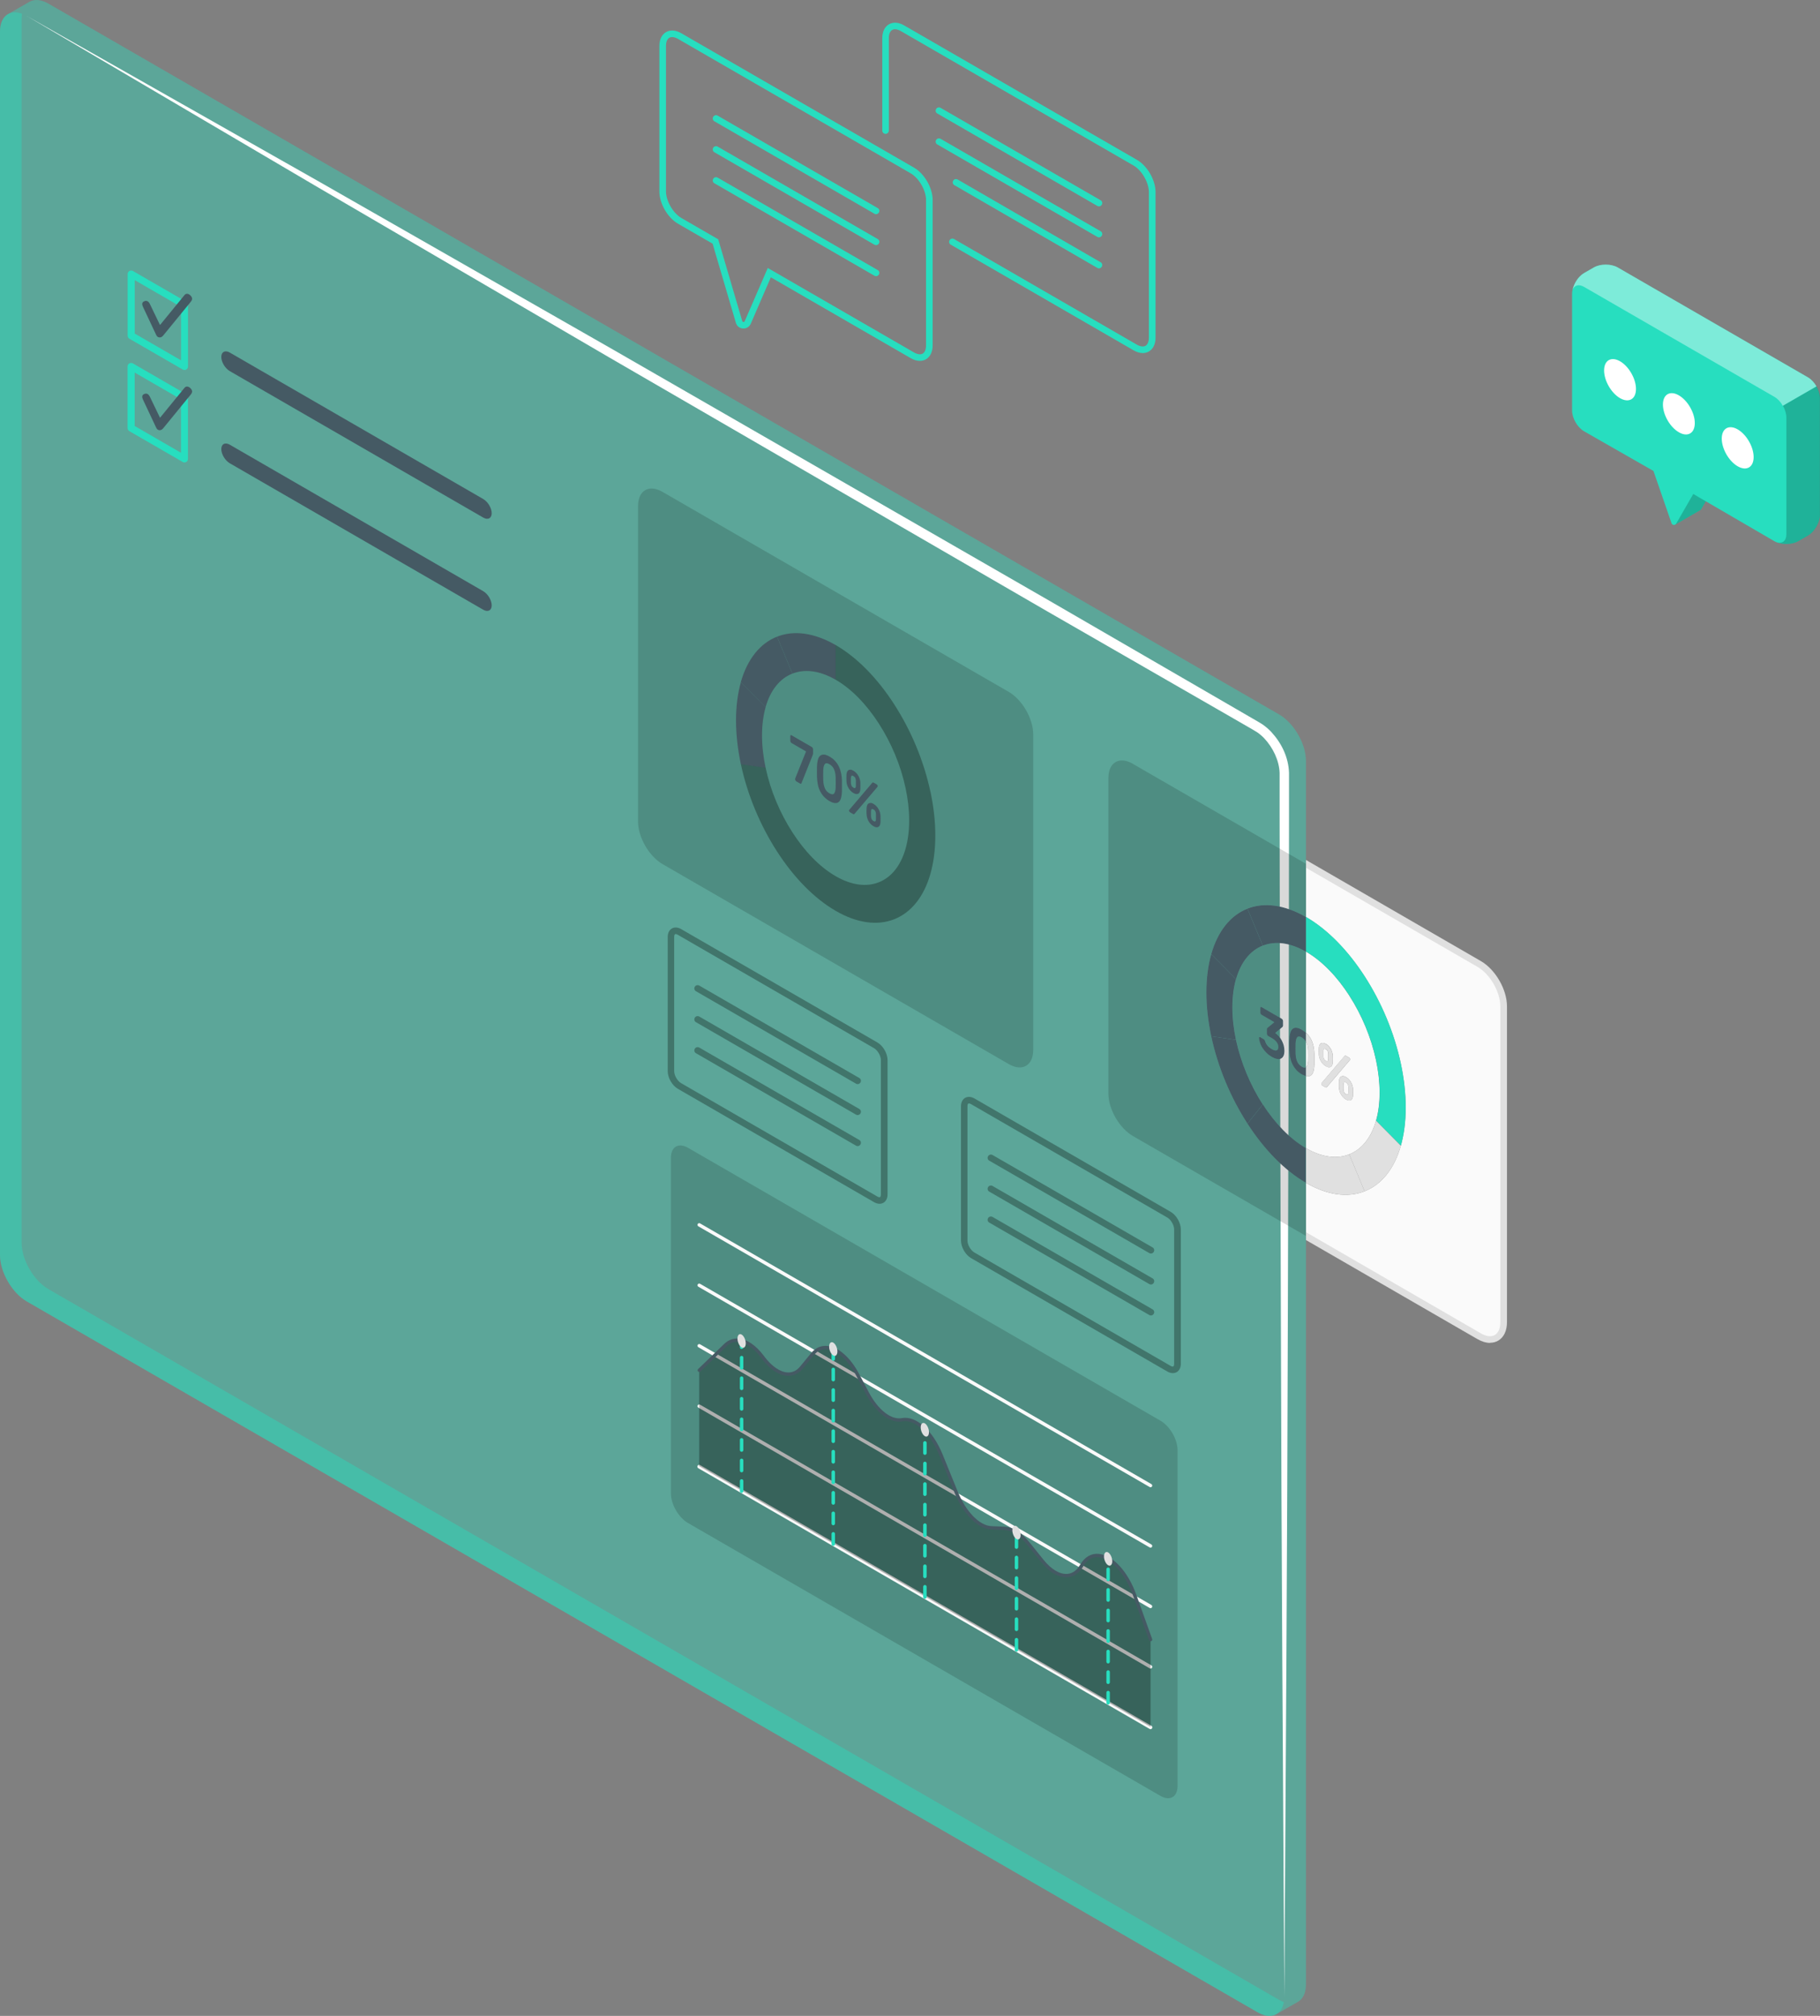 <?xml version="1.0" encoding="UTF-8"?>
<svg id="katman_2" data-name="katman 2" xmlns="http://www.w3.org/2000/svg" viewBox="0 0 272.87 302.11">
  <rect x="0" y="0" width="272.87" height="302.11" fill="#808080" stroke="none"/>
  <defs>
    <style>
      .cls-1, .cls-2 {
        fill: #fff;
      }

      .cls-3 {
        fill: #fafafa;
      }

      .cls-2, .cls-4 {
        opacity: .4;
      }

      .cls-5 {
        fill: #455a64;
      }

      .cls-4, .cls-6 {
        fill: #27debf;
      }

      .cls-7 {
        opacity: .2;
      }

      .cls-8 {
        fill: #e0e0e0;
      }

      .cls-9 {
        opacity: .15;
      }

      .cls-10 {
        opacity: .3;
      }
    </style>
  </defs>
  <g id="Screen_1" data-name="Screen 1">
    <g id="Screen_2" data-name="Screen 2">
      <g id="Screen_2-2" data-name="Screen 2">
        <g>
          <path class="cls-4" d="M0,4.72C0,3.41,.48,2.51,1.23,2.1h0S4.38,.29,4.38,.29h0c.73-.44,1.75-.4,2.88,.25L191.78,107.07c2.22,1.28,4.02,4.4,4.02,6.96v183.36c0,1.29-.46,2.19-1.2,2.61h0s-3.22,1.84-3.22,1.84h0c-.73,.42-1.73,.36-2.84-.28L4.02,195.04c-2.22-1.28-4.02-4.4-4.02-6.96V4.72Z"/>
          <path class="cls-4" d="M0,4.72V188.08c0,2.56,1.79,5.68,4.02,6.96l184.52,106.52c1.97,1.14,3.61,.44,3.95-1.53-.23-.07-.46-.19-.71-.32L7.26,193.19c-2.21-1.28-4.02-4.39-4.02-6.96V2.87c0-.3,.02-.56,.07-.81C1.43,1.37,0,2.44,0,4.72Z"/>
          <path class="cls-1" d="M4.02,2.4L47.63,28.05l43.7,25.51,43.78,25.37,21.89,12.68,21.93,12.61,5.48,3.15,2.74,1.58c.43,.26,.96,.54,1.32,.78,.38,.26,.75,.57,1.08,.92,1.31,1.4,2.24,3.33,2.3,5.19v6.32s.04,25.3,.04,25.3l.15,50.6c.08,33.73,.31,67.46,.52,101.19,.21-33.73,.44-67.46,.52-101.19l.15-50.6,.03-25.3v-6.33c-.08-2.37-1.13-4.48-2.67-6.15-.39-.41-.83-.79-1.32-1.13-.52-.34-.93-.55-1.4-.83l-2.74-1.59-5.47-3.17-21.89-12.68-21.93-12.62-43.86-25.23L48.05,27.34,4.02,2.4Z"/>
        </g>
      </g>
      <g id="Chart">
        <path class="cls-9" d="M173.99,212.91l-70.84-40.9c-1.41-.82-2.56-.15-2.56,1.48v50.32c0,1.63,1.14,3.61,2.56,4.43l70.84,40.9c1.41,.82,2.56,.15,2.56-1.48v-50.32c0-1.63-1.14-3.61-2.56-4.43Z"/>
        <g>
          <path class="cls-3" d="M172.5,222.89c.09,0,.17-.05,.22-.13,.07-.12,.03-.28-.09-.35l-67.67-39.07c-.12-.07-.28-.03-.35,.09-.07,.12-.03,.28,.09,.35l67.67,39.07s.08,.03,.13,.03Z"/>
          <path class="cls-3" d="M172.5,231.94c.09,0,.17-.05,.22-.13,.07-.12,.03-.28-.09-.35l-67.67-39.07c-.12-.07-.28-.03-.35,.09-.07,.12-.03,.28,.09,.35l67.67,39.07s.08,.03,.13,.03Z"/>
          <path class="cls-3" d="M172.5,241.01c.09,0,.17-.05,.22-.13,.07-.12,.03-.28-.09-.35l-67.67-39.07c-.12-.07-.28-.03-.35,.09-.07,.12-.03,.28,.09,.35l67.67,39.07s.08,.03,.13,.03Z"/>
          <path class="cls-3" d="M172.5,250.06c.09,0,.17-.05,.22-.13,.07-.12,.03-.28-.09-.35l-67.67-39.07c-.12-.07-.28-.03-.35,.09-.07,.12-.03,.28,.09,.35l67.67,39.07s.08,.03,.13,.03Z"/>
          <path class="cls-3" d="M172.5,259.14c.09,0,.18-.05,.23-.14,.07-.13,.03-.29-.1-.37l-67.67-39.07c-.13-.07-.29-.03-.37,.1-.07,.13-.03,.29,.1,.37l67.67,39.07s.09,.04,.13,.04Z"/>
          <path class="cls-10" d="M104.83,205.37l3.94-3.8c1.45-1.4,3.66-.69,5.5,1.75l.12,.16c1.96,2.6,4.32,3.22,5.74,1.49l1.68-2.04c1.72-2.09,4.74-.71,6.75,3.09l1.45,2.74c1.46,2.76,3.52,4.34,5.24,4.02h0c2-.37,4.42,1.83,5.83,5.3l2.26,5.55c1.27,3.12,3.38,5.26,5.28,5.34l2.02,.09c1.13,.05,2.37,.83,3.47,2.2l2.16,2.68c2.11,2.61,4.56,2.94,5.85,.77l.1-.16c1.9-3.16,5.97-.84,7.89,4.5l2.39,6.66v13.08l-67.67-39.07v-14.35Z"/>
          <path class="cls-5" d="M172.5,245.97s.06,0,.09-.02c.13-.05,.2-.19,.15-.33l-2.39-6.66c-1.24-3.44-3.48-5.89-5.59-6.09-1.11-.12-2.1,.44-2.76,1.54l-.1,.16c-.48,.8-1.13,1.24-1.89,1.3-1.14,.07-2.4-.69-3.54-2.1l-2.16-2.68c-1.15-1.42-2.45-2.24-3.65-2.29l-2.02-.09c-1.79-.08-3.82-2.16-5.05-5.18l-2.26-5.55c-1.47-3.61-3.97-5.86-6.12-5.46-1.6,.3-3.56-1.23-4.96-3.89l-1.45-2.74c-1.3-2.45-3.07-4.01-4.73-4.18-.95-.1-1.79,.27-2.44,1.05l-1.68,2.04c-.48,.58-1.07,.88-1.75,.88-.02,0-.03,0-.05,0-1.13-.02-2.42-.89-3.53-2.36l-.12-.16c-1.17-1.55-2.5-2.46-3.77-2.56-.79-.06-1.53,.21-2.12,.77l-3.94,3.8c-.1,.1-.1,.26,0,.36,.1,.1,.26,.1,.36,0l3.94-3.8c.49-.47,1.06-.68,1.72-.63,1.11,.09,2.32,.92,3.4,2.36l.12,.16c1.22,1.63,2.62,2.54,3.93,2.57,.89,0,1.62-.35,2.21-1.07l1.68-2.04c.53-.65,1.21-.95,1.99-.87,1.49,.15,3.11,1.61,4.33,3.91l1.45,2.74c1.51,2.86,3.67,4.5,5.51,4.15,1.85-.34,4.2,1.82,5.55,5.15l2.26,5.55c1.32,3.25,3.48,5.41,5.5,5.5l2.02,.09c1.06,.05,2.22,.79,3.28,2.1l2.16,2.68c1.26,1.57,2.69,2.38,3.97,2.29,.94-.06,1.73-.6,2.3-1.54l.1-.16c.56-.94,1.35-1.39,2.27-1.3,1.91,.19,3.99,2.5,5.16,5.75l2.39,6.66c.04,.1,.14,.17,.24,.17Z"/>
          <path class="cls-6" d="M111.19,223.73c.14,0,.26-.12,.26-.26v-1.54c0-.14-.12-.26-.26-.26s-.26,.12-.26,.26v1.54c0,.14,.12,.26,.26,.26Zm0-3.08c.14,0,.26-.12,.26-.26v-1.54c0-.14-.12-.26-.26-.26s-.26,.12-.26,.26v1.54c0,.14,.12,.26,.26,.26Zm0-3.08c.14,0,.26-.12,.26-.26v-1.54c0-.14-.12-.26-.26-.26s-.26,.12-.26,.26v1.54c0,.14,.12,.26,.26,.26Zm0-3.08c.14,0,.26-.12,.26-.26v-1.54c0-.14-.12-.26-.26-.26s-.26,.12-.26,.26v1.54c0,.14,.12,.26,.26,.26Zm0-3.08c.14,0,.26-.12,.26-.26v-1.54c0-.14-.12-.26-.26-.26s-.26,.12-.26,.26v1.54c0,.14,.12,.26,.26,.26Zm0-3.08c.14,0,.26-.12,.26-.26v-1.54c0-.14-.12-.26-.26-.26s-.26,.12-.26,.26v1.54c0,.14,.12,.26,.26,.26Zm0-3.08c.14,0,.26-.12,.26-.26v-1.54c0-.14-.12-.26-.26-.26s-.26,.12-.26,.26v1.54c0,.14,.12,.26,.26,.26Zm0-3.08c.14,0,.26-.12,.26-.26v-.95c0-.14-.12-.26-.26-.26s-.26,.12-.26,.26v.95c0,.14,.12,.26,.26,.26Z"/>
          <path class="cls-6" d="M138.67,239.59c.14,0,.26-.12,.26-.26v-1.54c0-.14-.12-.26-.26-.26s-.26,.12-.26,.26v1.54c0,.14,.12,.26,.26,.26Zm0-3.08c.14,0,.26-.12,.26-.26v-1.54c0-.14-.12-.26-.26-.26s-.26,.12-.26,.26v1.54c0,.14,.12,.26,.26,.26Zm0-3.08c.14,0,.26-.12,.26-.26v-1.54c0-.14-.12-.26-.26-.26s-.26,.12-.26,.26v1.54c0,.14,.12,.26,.26,.26Zm0-3.08c.14,0,.26-.12,.26-.26v-1.54c0-.14-.12-.26-.26-.26s-.26,.12-.26,.26v1.54c0,.14,.12,.26,.26,.26Zm0-3.08c.14,0,.26-.12,.26-.26v-1.54c0-.14-.12-.26-.26-.26s-.26,.12-.26,.26v1.54c0,.14,.12,.26,.26,.26Zm0-3.08c.14,0,.26-.12,.26-.26v-1.54c0-.14-.12-.26-.26-.26s-.26,.12-.26,.26v1.54c0,.14,.12,.26,.26,.26Zm0-3.08c.14,0,.26-.12,.26-.26v-1.54c0-.14-.12-.26-.26-.26s-.26,.12-.26,.26v1.54c0,.14,.12,.26,.26,.26Zm0-3.08c.14,0,.26-.12,.26-.26v-1.54c0-.14-.12-.26-.26-.26s-.26,.12-.26,.26v1.54c0,.14,.12,.26,.26,.26Zm0-3.08c.14,0,.26-.12,.26-.26v-.43c0-.14-.12-.26-.26-.26s-.26,.12-.26,.26v.43c0,.14,.12,.26,.26,.26Z"/>
          <path class="cls-6" d="M152.4,247.52c.14,0,.26-.12,.26-.26v-1.54c0-.14-.12-.26-.26-.26s-.26,.12-.26,.26v1.54c0,.14,.12,.26,.26,.26Zm0-3.08c.14,0,.26-.12,.26-.26v-1.54c0-.14-.12-.26-.26-.26s-.26,.12-.26,.26v1.54c0,.14,.12,.26,.26,.26Zm0-3.08c.14,0,.26-.12,.26-.26v-1.54c0-.14-.12-.26-.26-.26s-.26,.12-.26,.26v1.54c0,.14,.12,.26,.26,.26Zm0-3.08c.14,0,.26-.12,.26-.26v-1.54c0-.14-.12-.26-.26-.26s-.26,.12-.26,.26v1.54c0,.14,.12,.26,.26,.26Zm0-3.08c.14,0,.26-.12,.26-.26v-1.54c0-.14-.12-.26-.26-.26s-.26,.12-.26,.26v1.54c0,.14,.12,.26,.26,.26Zm0-3.08c.14,0,.26-.12,.26-.26v-1.54c0-.14-.12-.26-.26-.26s-.26,.12-.26,.26v1.54c0,.14,.12,.26,.26,.26Z"/>
          <path class="cls-6" d="M166.14,255.45c.14,0,.26-.12,.26-.26v-1.54c0-.14-.12-.26-.26-.26s-.26,.12-.26,.26v1.54c0,.14,.12,.26,.26,.26Zm0-3.08c.14,0,.26-.12,.26-.26v-1.54c0-.14-.12-.26-.26-.26s-.26,.12-.26,.26v1.54c0,.14,.12,.26,.26,.26Zm0-3.08c.14,0,.26-.12,.26-.26v-1.54c0-.14-.12-.26-.26-.26s-.26,.12-.26,.26v1.54c0,.14,.12,.26,.26,.26Zm0-3.08c.14,0,.26-.12,.26-.26v-1.54c0-.14-.12-.26-.26-.26s-.26,.12-.26,.26v1.54c0,.14,.12,.26,.26,.26Zm0-3.08c.14,0,.26-.12,.26-.26v-1.54c0-.14-.12-.26-.26-.26s-.26,.12-.26,.26v1.54c0,.14,.12,.26,.26,.26Zm0-3.08c.14,0,.26-.12,.26-.26v-1.54c0-.14-.12-.26-.26-.26s-.26,.12-.26,.26v1.54c0,.14,.12,.26,.26,.26Zm0-3.08c.14,0,.26-.12,.26-.26v-1.54c0-.14-.12-.26-.26-.26s-.26,.12-.26,.26v1.54c0,.14,.12,.26,.26,.26Zm0-3.09c.14,0,.26-.1,.26-.24v-.02c0-.14-.12-.26-.26-.26s-.26,.12-.26,.26,.12,.27,.26,.27Z"/>
          <path class="cls-6" d="M124.93,231.66c.14,0,.26-.12,.26-.26v-1.54c0-.14-.12-.26-.26-.26s-.26,.12-.26,.26v1.54c0,.14,.12,.26,.26,.26Zm0-3.08c.14,0,.26-.12,.26-.26v-1.54c0-.14-.12-.26-.26-.26s-.26,.12-.26,.26v1.54c0,.14,.12,.26,.26,.26Zm0-3.08c.14,0,.26-.12,.26-.26v-1.54c0-.14-.12-.26-.26-.26s-.26,.12-.26,.26v1.54c0,.14,.12,.26,.26,.26Zm0-3.08c.14,0,.26-.12,.26-.26v-1.54c0-.14-.12-.26-.26-.26s-.26,.12-.26,.26v1.54c0,.14,.12,.26,.26,.26Zm0-3.08c.14,0,.26-.12,.26-.26v-1.54c0-.14-.12-.26-.26-.26s-.26,.12-.26,.26v1.54c0,.14,.12,.26,.26,.26Zm0-3.08c.14,0,.26-.12,.26-.26v-1.54c0-.14-.12-.26-.26-.26s-.26,.12-.26,.26v1.54c0,.14,.12,.26,.26,.26Zm0-3.08c.14,0,.26-.12,.26-.26v-1.54c0-.14-.12-.26-.26-.26s-.26,.12-.26,.26v1.54c0,.14,.12,.26,.26,.26Zm0-3.08c.14,0,.26-.12,.26-.26v-1.54c0-.14-.12-.26-.26-.26s-.26,.12-.26,.26v1.54c0,.14,.12,.26,.26,.26Zm0-3.08c.14,0,.26-.12,.26-.26v-1.54c0-.14-.12-.26-.26-.26s-.26,.12-.26,.26v1.54c0,.14,.12,.26,.26,.26Zm0-3.08c.14,0,.26-.12,.26-.26v-1.51c0-.14-.12-.26-.26-.26s-.26,.12-.26,.26v1.51c0,.14,.12,.26,.26,.26Z"/>
          <path class="cls-8" d="M110.57,200.6c0-.53,.28-.8,.62-.6s.62,.79,.62,1.32-.28,.8-.62,.6-.62-.79-.62-1.32Z"/>
          <path class="cls-8" d="M124.31,201.81c0-.53,.28-.8,.62-.6s.62,.79,.62,1.32-.28,.8-.62,.6-.62-.79-.62-1.32Z"/>
          <path class="cls-8" d="M138.04,213.91c0-.53,.28-.8,.62-.6,.34,.2,.62,.79,.62,1.32s-.28,.8-.62,.6-.62-.79-.62-1.32Z"/>
          <path class="cls-8" d="M151.78,229.32c0-.53,.28-.8,.62-.6s.62,.79,.62,1.32-.28,.8-.62,.6-.62-.79-.62-1.32Z"/>
          <path class="cls-8" d="M165.52,233.25c0-.53,.28-.8,.62-.6,.34,.2,.62,.79,.62,1.32s-.28,.8-.62,.6c-.34-.2-.62-.79-.62-1.32Z"/>
        </g>
      </g>
      <g id="Check_List" data-name="Check List">
        <g>
          <g>
            <path class="cls-6" d="M27.67,55.45c.09,0,.18-.02,.26-.07,.16-.09,.26-.27,.26-.46v-9.23c0-.19-.1-.36-.26-.46l-8-4.62c-.16-.09-.37-.09-.53,0-.16,.09-.26,.27-.26,.46v9.23c0,.19,.1,.36,.26,.46l8,4.62c.08,.05,.17,.07,.26,.07Zm-.53-9.46v8.01l-6.94-4.01v-8.01l6.94,4.01Z"/>
            <path id="Check" class="cls-5" d="M28.58,44.3c-.38-.37-.71-.33-.92-.08l-3.67,4.49-1.47-3.05c-.23-.53-.53-.66-.88-.52-.43,.17-.34,.54-.21,.83l1.89,4.02c.18,.39,.26,.52,.52,.57,.38,.07,.61-.25,.73-.4l4.03-4.93c.21-.25,.34-.57-.04-.94Z"/>
          </g>
          <path class="cls-5" d="M34.46,52.84l37.98,21.94c.71,.41,1.28,1.36,1.28,2.13s-.57,1.06-1.28,.65l-37.98-21.94c-.71-.41-1.28-1.36-1.28-2.13s.57-1.06,1.28-.65Z"/>
        </g>
        <g>
          <g>
            <path class="cls-6" d="M27.66,69.3c.09,0,.18-.02,.26-.07,.16-.09,.26-.27,.26-.46v-9.23c0-.19-.1-.36-.26-.46l-8-4.62c-.16-.09-.37-.09-.53,0-.16,.09-.26,.27-.26,.46v9.23c0,.19,.1,.36,.26,.46l8,4.62c.08,.05,.17,.07,.26,.07Zm-.53-9.46v8.01l-6.94-4.01v-8.01l6.94,4.01Z"/>
            <path id="Check-2" data-name="Check" class="cls-5" d="M28.58,58.2c-.38-.37-.71-.33-.92-.08l-3.67,4.49-1.47-3.05c-.23-.53-.53-.66-.88-.52-.43,.17-.34,.54-.21,.83l1.89,4.02c.18,.39,.26,.52,.52,.57,.38,.07,.61-.25,.73-.4l4.03-4.93c.21-.25,.34-.57-.04-.94Z"/>
          </g>
          <path class="cls-5" d="M34.46,66.65l37.98,21.94c.71,.41,1.28,1.36,1.28,2.13s-.57,1.06-1.28,.65l-37.98-21.94c-.71-.41-1.28-1.36-1.28-2.13s.57-1.06,1.28-.65Z"/>
        </g>
      </g>
      <g id="Chart-2" data-name="Chart">
        <g class="cls-9">
          <path d="M99.34,73.72l51.89,29.96c2.03,1.17,3.68,4.03,3.68,6.37v47.29c0,2.35-1.65,3.3-3.68,2.12l-51.89-29.96c-2.03-1.17-3.68-4.03-3.68-6.37v-47.29c0-2.35,1.65-3.3,3.68-2.12Z"/>
        </g>
        <g>
          <g>
            <path class="cls-5" d="M118.67,110.18s-.09-.03-.13,0c-.04,.03-.05,.08-.05,.15v.66c0,.07,.02,.14,.05,.21,.04,.07,.08,.12,.13,.15l2.18,1.26-1.62,4.04s-.02,.07-.02,.1c0,.07,.02,.14,.06,.21,.04,.07,.08,.12,.13,.15l.58,.33c.06,.03,.1,.04,.13,0,.03-.03,.05-.07,.07-.11l1.61-4.03c.04-.09,.06-.15,.08-.21,.02-.06,.03-.11,.03-.17v-.61c0-.07-.02-.14-.05-.21-.04-.07-.08-.12-.13-.15l-3.05-1.76Z"/>
            <path class="cls-5" d="M126.11,115.9c-.07-.34-.17-.67-.32-.98-.14-.31-.33-.6-.57-.86-.23-.26-.52-.49-.86-.68-.34-.2-.63-.3-.86-.3-.23,0-.42,.07-.57,.21-.15,.14-.25,.35-.32,.63-.07,.27-.11,.59-.12,.94,0,.23-.01,.49-.01,.79s0,.57,.01,.81c.02,.37,.05,.72,.12,1.07,.06,.34,.17,.67,.32,.98,.15,.31,.34,.59,.57,.85,.23,.26,.52,.49,.86,.69,.34,.19,.62,.3,.86,.3,.24,.01,.43-.06,.57-.2,.15-.14,.25-.34,.32-.61,.07-.27,.11-.58,.12-.93,0-.11,0-.24,0-.39v-.87c0-.14,0-.27,0-.39-.01-.37-.05-.72-.12-1.07Zm-2.69,.27c0-.28,0-.54,.01-.77,.02-.43,.1-.73,.24-.9,.14-.17,.37-.16,.69,.03,.32,.19,.56,.44,.69,.77,.14,.32,.22,.72,.24,1.17,.01,.24,.01,.5,.01,.79s0,.54-.01,.77c-.02,.43-.1,.73-.24,.89-.14,.17-.37,.15-.69-.03-.33-.19-.56-.44-.69-.77-.14-.33-.22-.72-.24-1.17-.01-.24-.01-.5-.01-.79Z"/>
            <path class="cls-5" d="M127.51,115.35c-.13,0-.23,.02-.32,.08-.09,.06-.15,.15-.2,.26-.04,.11-.07,.24-.08,.38,0,.16-.01,.32-.01,.51s0,.36,.01,.52c.01,.15,.03,.3,.08,.47,.04,.16,.11,.33,.2,.48,.08,.16,.19,.3,.32,.44,.12,.14,.27,.25,.44,.35,.17,.1,.32,.15,.45,.16,.12,0,.23-.02,.32-.08s.15-.14,.19-.26c.04-.11,.07-.24,.08-.37,.01-.15,.01-.32,.01-.51s0-.36-.01-.52c0-.15-.04-.3-.08-.47-.04-.17-.11-.33-.19-.48-.09-.16-.19-.31-.32-.45-.13-.14-.28-.26-.45-.36-.17-.1-.32-.15-.44-.16Zm-.2,6.03s-.02,.03-.02,.04c0,.02,0,.03,0,.04,0,.06,.02,.11,.05,.16,.03,.05,.07,.09,.12,.12l.42,.24c.06,.04,.11,.05,.15,.04,.03-.01,.07-.04,.1-.07l3.44-4.04s.01-.03,.02-.05c0-.01,0-.03,0-.04,0-.05-.01-.11-.04-.16-.03-.05-.07-.09-.12-.12l-.42-.24c-.07-.04-.12-.05-.15-.04-.03,0-.07,.03-.1,.07l-3.44,4.05Zm.92-3.31c-.05,.06-.14,.05-.28-.03s-.23-.17-.28-.29c-.05-.11-.08-.24-.09-.37,0-.04-.01-.1-.01-.18,0-.08,0-.16,0-.25s0-.17,0-.25c0-.08,0-.14,.01-.17,0-.12,.04-.21,.09-.26,.05-.06,.14-.05,.28,.03,.13,.08,.23,.17,.28,.29,.05,.12,.08,.24,.09,.37,0,.04,0,.1,0,.18v.5c0,.08,0,.14,0,.17,0,.12-.04,.2-.09,.26Zm2.29,2.27c-.13,0-.23,.02-.32,.08-.09,.06-.15,.14-.19,.26-.04,.11-.07,.24-.08,.38-.01,.15-.02,.32-.02,.5s0,.36,.02,.52c0,.15,.04,.3,.08,.47,.04,.16,.11,.32,.19,.48,.09,.16,.19,.31,.32,.44,.12,.14,.27,.25,.44,.35,.17,.1,.32,.15,.45,.16,.12,0,.23-.02,.32-.08,.09-.06,.15-.14,.2-.26,.04-.11,.07-.24,.08-.38,0-.16,.01-.33,.01-.51s0-.36-.01-.52c-.01-.15-.04-.3-.08-.47-.04-.16-.11-.33-.2-.48-.08-.16-.19-.31-.32-.45-.13-.14-.27-.26-.45-.36-.17-.1-.32-.15-.44-.16Zm.72,2.73c-.05,.06-.14,.05-.28-.03-.13-.08-.23-.17-.28-.29-.05-.12-.08-.24-.09-.37,0-.04,0-.1-.01-.18,0-.08,0-.17,0-.25s0-.17,0-.25c0-.08,0-.14,.01-.17,0-.12,.04-.21,.09-.26,.05-.06,.14-.05,.28,.03,.14,.08,.23,.17,.28,.29,.05,.12,.08,.24,.09,.37,0,.04,0,.1,0,.18v.5c0,.08,0,.14,0,.17,0,.12-.04,.21-.09,.26Z"/>
          </g>
          <g>
            <path class="cls-5" d="M118.8,100.95l-2.3-5.54c-2.52,.99-4.45,3.35-5.43,6.82l3.71,3.75c.73-2.56,2.15-4.3,4.01-5.03Z"/>
            <path class="cls-5" d="M125.29,101.87v-5.2c-3.28-1.89-6.31-2.23-8.78-1.26l2.3,5.54c1.82-.72,4.06-.48,6.48,.92Z"/>
            <path class="cls-5" d="M114.25,110.21c0-1.59,.19-3,.54-4.23l-3.71-3.75c-.47,1.67-.73,3.59-.73,5.73s.26,4.37,.73,6.58l3.71,.53c-.35-1.63-.54-3.27-.54-4.86Z"/>
            <g class="cls-10">
              <path d="M139.49,118.63c-.98-4.61-2.91-9.19-5.43-13.09-2.46-3.82-5.5-6.98-8.78-8.88v5.2c2.43,1.4,4.66,3.75,6.48,6.57,1.86,2.88,3.29,6.26,4.01,9.67,.35,1.63,.54,3.27,.54,4.86s-.19,3-.54,4.23c-.73,2.56-2.15,4.3-4.01,5.03-1.82,.72-4.06,.48-6.48-.92-2.43-1.4-4.66-3.75-6.48-6.57-1.86-2.88-3.29-6.26-4.01-9.67l-3.71-.53c.98,4.61,2.91,9.19,5.43,13.09,2.47,3.82,5.5,6.98,8.78,8.88,3.28,1.9,6.31,2.23,8.78,1.26,2.52-.99,4.45-3.35,5.43-6.82,.47-1.67,.73-3.58,.73-5.73s-.26-4.37-.73-6.58Z"/>
            </g>
          </g>
        </g>
      </g>
      <g id="Chart-3" data-name="Chart">
        <path class="cls-9" d="M169.86,114.48l25.94,14.97v7.97c-3.28-1.89-6.31-2.23-8.77-1.26-2.52,.99-4.45,3.35-5.43,6.82-.47,1.67-.73,3.59-.73,5.73s.26,4.37,.73,6.58c.98,4.61,2.91,9.19,5.43,13.09,2.46,3.81,5.49,6.97,8.77,8.87v7.97l-25.94-14.97c-2.03-1.17-3.68-4.03-3.68-6.37v-47.29c0-2.35,1.65-3.3,3.68-2.12Z"/>
        <path class="cls-9" d="M195.18,159.83c-.32-.19-.55-.44-.69-.77-.14-.32-.22-.71-.24-1.17-.01-.24-.01-.5-.01-.79s0-.54,.01-.77c.02-.43,.1-.73,.24-.9,.14-.17,.37-.15,.69,.03,.28,.16,.48,.38,.62,.65v3.81c-.14,.09-.34,.07-.62-.09Z"/>
        <path class="cls-9" d="M195.18,154.32c-.34-.2-.63-.3-.86-.3-.23,0-.42,.07-.57,.21-.15,.15-.25,.35-.32,.63-.07,.28-.11,.59-.12,.94,0,.23-.02,.49-.02,.79s0,.57,.02,.81c.01,.37,.05,.72,.12,1.07,.07,.34,.17,.67,.32,.98,.15,.31,.34,.59,.57,.86,.23,.26,.52,.49,.86,.69,.23,.14,.43,.21,.62,.25v10.82c-2.42-1.4-4.65-3.74-6.47-6.56-1.86-2.88-3.29-6.26-4.01-9.67-.35-1.63-.54-3.27-.54-4.86s.19-3,.54-4.23c.73-2.56,2.15-4.3,4.01-5.03,1.82-.72,4.05-.48,6.47,.91v12.15c-.18-.17-.38-.32-.62-.46Zm-2.68,2.38c-.06-.25-.16-.49-.28-.72-.12-.23-.27-.44-.43-.64-.17-.2-.36-.37-.57-.53l1.02-.84s.06-.06,.1-.1c.04-.04,.05-.09,.05-.16v-.66c0-.07-.02-.14-.05-.21-.04-.07-.08-.12-.13-.15l-3.05-1.76c-.05-.03-.09-.03-.13,0-.04,.03-.05,.08-.05,.14v.66c0,.07,.02,.14,.05,.21,.04,.07,.08,.12,.13,.15l1.92,1.11-.97,.8s-.07,.06-.1,.09c-.03,.04-.05,.09-.05,.16v.66c0,.07,.02,.14,.06,.21,.03,.07,.08,.12,.13,.15l.58,.33c.28,.16,.51,.35,.69,.58,.17,.22,.26,.47,.26,.75s-.09,.44-.26,.49c-.17,.05-.4,0-.69-.17-.17-.1-.31-.19-.42-.29-.12-.1-.21-.2-.29-.29-.08-.1-.14-.19-.18-.28-.04-.09-.08-.18-.11-.27-.03-.09-.06-.17-.09-.23-.03-.06-.07-.1-.12-.13l-.55-.32c-.05-.03-.1-.03-.14,0-.04,.02-.06,.07-.05,.15,.01,.21,.06,.43,.15,.69,.08,.25,.2,.5,.36,.76,.16,.25,.36,.5,.6,.74,.24,.24,.52,.45,.84,.64,.27,.16,.52,.25,.75,.29,.23,.04,.43,.02,.6-.05,.17-.08,.3-.21,.4-.41,.09-.2,.14-.45,.14-.77,0-.27-.03-.53-.1-.78Z"/>
        <path class="cls-5" d="M192.06,158.65c-.17,.08-.37,.09-.6,.05-.23-.04-.48-.14-.75-.29-.32-.19-.61-.4-.84-.64-.24-.24-.44-.49-.6-.74-.16-.25-.28-.5-.36-.76-.08-.25-.13-.48-.15-.69,0-.08,.01-.13,.05-.15,.04-.02,.08-.02,.14,0l.55,.32s.08,.07,.12,.13c.03,.06,.06,.13,.09,.23,.03,.09,.07,.18,.11,.27,.05,.09,.11,.19,.18,.28,.08,.09,.17,.19,.29,.29,.12,.1,.26,.2,.42,.29,.28,.16,.51,.22,.69,.17,.17-.05,.26-.22,.26-.49s-.09-.53-.26-.75c-.17-.22-.4-.41-.69-.58l-.58-.33c-.05-.03-.1-.08-.13-.15-.04-.07-.06-.14-.06-.21v-.66c0-.07,.02-.12,.05-.16,.03-.04,.07-.07,.1-.09l.97-.8-1.92-1.11c-.05-.03-.09-.08-.13-.15-.04-.07-.05-.14-.05-.21v-.66c0-.07,.02-.11,.05-.14,.04-.03,.08-.03,.13,0l3.05,1.76s.09,.08,.13,.15c.03,.07,.05,.14,.05,.21v.66c0,.07-.02,.12-.05,.16-.03,.04-.07,.07-.1,.1l-1.02,.84c.21,.16,.4,.34,.57,.53,.17,.2,.31,.41,.43,.64,.12,.23,.21,.47,.28,.72,.06,.26,.1,.51,.1,.78,0,.32-.05,.58-.14,.77-.09,.2-.23,.33-.4,.41Z"/>
        <path class="cls-5" d="M194.32,160.31c-.23-.26-.42-.55-.57-.86-.15-.31-.25-.64-.32-.98-.07-.34-.11-.7-.12-1.07,0-.24-.02-.51-.02-.81s0-.56,.02-.79c.01-.35,.05-.66,.12-.94,.07-.27,.17-.48,.32-.63,.15-.14,.34-.22,.57-.21,.23,0,.52,.1,.86,.3,.23,.14,.43,.29,.62,.46v1.35c-.14-.26-.34-.49-.62-.65-.32-.19-.55-.2-.69-.03-.14,.17-.22,.46-.24,.9-.01,.23-.01,.49-.01,.77s0,.54,.01,.79c.02,.46,.1,.85,.24,1.17,.14,.32,.37,.58,.69,.77,.27,.16,.48,.18,.62,.09v1.32c-.18-.05-.38-.12-.62-.25-.34-.2-.63-.43-.86-.69Z"/>
        <path class="cls-5" d="M185.31,146.74l-3.71-3.75c.98-3.47,2.91-5.83,5.43-6.82l2.3,5.54c-1.86,.73-3.29,2.47-4.01,5.03Z"/>
        <path class="cls-5" d="M189.33,141.71l-2.3-5.54c2.46-.97,5.49-.63,8.77,1.26v5.2c-2.42-1.4-4.65-1.63-6.47-.91Z"/>
        <path class="cls-5" d="M184.77,150.98c0,1.59,.19,3.23,.54,4.86l-3.71-.54c-.47-2.21-.73-4.43-.73-6.58s.26-4.07,.73-5.73l3.71,3.75c-.35,1.23-.54,2.65-.54,4.23Z"/>
        <path class="cls-5" d="M195.8,172.06v5.2c-3.28-1.9-6.31-5.06-8.77-8.87l2.3-2.89c1.82,2.82,4.05,5.16,6.47,6.56Z"/>
        <path class="cls-5" d="M189.33,165.5l-2.3,2.89c-2.52-3.9-4.45-8.48-5.43-13.09l3.71,.54c.73,3.4,2.15,6.78,4.01,9.67Z"/>
        <path class="cls-3" d="M195.81,177.27c3.28,1.9,6.31,2.23,8.78,1.26,2.52-.99,4.45-3.35,5.43-6.82,.47-1.67,.73-3.59,.73-5.73s-.26-4.37-.73-6.58c-.98-4.61-2.91-9.19-5.43-13.09-2.47-3.82-5.5-6.98-8.78-8.88,0,0,0,0,0,0v-7.97l25.95,14.99c2.03,1.17,3.68,4.03,3.68,6.37v47.29c0,2.35-1.65,3.3-3.68,2.12l-25.95-14.99v-7.97s0,0,0,0Z"/>
        <path class="cls-8" d="M223.4,201.23c.44,0,.84-.1,1.21-.31,.86-.49,1.33-1.49,1.33-2.81v-47.29c0-2.54-1.73-5.53-3.93-6.8l-26.2-15.14v1.17l25.7,14.84c1.89,1.09,3.43,3.75,3.43,5.94v47.29c0,.95-.29,1.64-.83,1.95-.53,.31-1.28,.21-2.1-.26l-26.2-15.15v1.18s25.7,14.84,25.7,14.84c.66,.38,1.3,.57,1.89,.57Z"/>
        <path class="cls-3" d="M196.12,157.41c.01,.24,.01,.5,.01,.79s0,.54-.01,.77c-.02,.43-.1,.73-.24,.9-.02,.03-.05,.04-.08,.06v-3.81s.06,.08,.08,.12c.14,.32,.22,.71,.24,1.17Z"/>
        <path class="cls-3" d="M201.43,162.46c.01-.12,.04-.21,.09-.26,.05-.06,.14-.05,.28,.03,.14,.08,.23,.17,.28,.29,.05,.11,.08,.24,.09,.37,0,.04,0,.1,0,.18v.5c0,.08,0,.14,0,.17,0,.12-.04,.2-.09,.26-.05,.06-.14,.05-.28-.03-.13-.08-.23-.17-.28-.29-.05-.12-.08-.24-.09-.37,0-.04,0-.1-.01-.18,0-.08,0-.16,0-.25s0-.17,0-.25c0-.08,0-.14,.01-.17Z"/>
        <path class="cls-3" d="M202.29,149.2c1.86,2.88,3.29,6.26,4.01,9.67,.35,1.63,.54,3.27,.54,4.86s-.19,3-.54,4.23c-.73,2.56-2.15,4.3-4.01,5.03-1.82,.72-4.06,.48-6.48-.92,0,0,0,0,0,0v-10.82c.08,.02,.17,.05,.24,.05,.23,0,.43-.06,.57-.2,.15-.14,.25-.35,.32-.61,.07-.27,.11-.58,.12-.93,0-.12,0-.24,0-.39v-.87c0-.14,0-.27,0-.39-.01-.37-.05-.72-.12-1.07-.07-.35-.17-.67-.32-.98-.14-.31-.34-.6-.57-.86-.07-.08-.16-.15-.24-.23v-12.15s0,0,0,0c2.43,1.4,4.66,3.75,6.48,6.57Zm-1.53,13.83c0,.15,.03,.3,.08,.47,.04,.16,.11,.33,.2,.48,.09,.16,.19,.31,.32,.44,.12,.14,.27,.25,.44,.35,.17,.1,.32,.15,.45,.16,.12,0,.23-.02,.32-.08,.09-.06,.15-.14,.2-.26,.04-.11,.07-.24,.08-.38,.01-.15,.01-.32,.01-.51s0-.35-.01-.52c0-.15-.03-.3-.08-.47-.04-.16-.11-.33-.2-.48-.08-.16-.19-.31-.32-.45-.13-.14-.27-.26-.45-.36-.17-.1-.32-.15-.44-.15-.13,0-.23,.02-.32,.08-.09,.06-.15,.14-.2,.26-.04,.11-.07,.24-.08,.38,0,.16-.01,.32-.01,.51s0,.36,.01,.52Zm-2.6-.46c.03,.05,.07,.09,.12,.12l.42,.24c.06,.04,.12,.05,.15,.04,.03-.01,.07-.03,.1-.07l3.44-4.04s.01-.03,.02-.05c0-.02,0-.03,0-.04,0-.05-.01-.11-.04-.16-.03-.05-.07-.09-.12-.12l-.42-.24c-.06-.04-.11-.05-.15-.04-.04,.01-.07,.04-.1,.07l-3.44,4.04s-.01,.03-.02,.04c0,.02,0,.03,0,.04,0,.06,.01,.11,.05,.16Zm.63-6.12c-.17-.1-.32-.15-.45-.16-.12,0-.23,.02-.32,.08-.09,.06-.15,.14-.2,.26-.04,.11-.07,.24-.08,.38-.01,.15-.01,.32-.01,.51s0,.36,.01,.52c0,.15,.03,.3,.08,.47,.04,.16,.11,.33,.2,.48,.08,.16,.19,.3,.32,.44,.13,.14,.27,.25,.45,.35,.17,.1,.32,.15,.44,.16,.13,0,.23-.02,.32-.08,.09-.06,.15-.15,.19-.26,.04-.11,.07-.24,.08-.38,0-.15,.01-.32,.01-.51s0-.36-.01-.52c0-.15-.03-.3-.08-.47-.04-.16-.11-.32-.19-.48-.09-.16-.19-.31-.32-.45-.13-.14-.27-.26-.44-.36Z"/>
        <path class="cls-3" d="M199.06,159.01c-.05,.06-.14,.05-.28-.03-.13-.08-.23-.17-.28-.29-.05-.12-.08-.24-.09-.37,0-.04,0-.1,0-.18,0-.08,0-.17,0-.25s0-.17,0-.25c0-.08,0-.14,0-.17,.01-.12,.04-.2,.09-.26,.05-.06,.14-.05,.28,.03,.13,.08,.23,.17,.28,.29,.05,.12,.08,.24,.09,.37,0,.04,0,.1,0,.18v.5c0,.08,0,.14,0,.17-.01,.12-.04,.2-.09,.26Z"/>
        <path class="cls-8" d="M195.88,159.87c.14-.17,.22-.46,.24-.9,.01-.23,.01-.49,.01-.77s0-.54-.01-.79c-.02-.46-.1-.85-.24-1.17-.02-.04-.05-.08-.08-.12v-1.35c.08,.07,.17,.15,.24,.23,.23,.26,.43,.55,.57,.86,.15,.31,.25,.64,.32,.98,.07,.34,.11,.7,.12,1.07,0,.12,0,.25,0,.39v.87c0,.14,0,.27,0,.39-.01,.35-.05,.66-.12,.93-.07,.27-.17,.47-.32,.61-.14,.14-.34,.21-.57,.2-.07,0-.16-.03-.24-.05v-1.32s.05-.03,.08-.06Z"/>
        <path class="cls-8" d="M199.74,157.73c.04,.17,.07,.32,.08,.47,0,.17,.01,.34,.01,.52s0,.35-.01,.51c0,.14-.03,.26-.08,.38-.04,.11-.11,.2-.19,.26-.09,.06-.19,.08-.32,.08-.13,0-.27-.06-.44-.16-.17-.1-.32-.22-.45-.35-.12-.14-.23-.29-.32-.44-.09-.16-.15-.32-.2-.48-.04-.17-.07-.32-.08-.47-.01-.17-.01-.34-.01-.52s0-.35,.01-.51c0-.14,.03-.26,.08-.38,.04-.11,.11-.2,.2-.26,.08-.06,.19-.09,.32-.08,.13,0,.27,.06,.45,.16,.17,.1,.32,.22,.44,.36,.13,.14,.23,.29,.32,.45,.09,.16,.15,.32,.19,.48Zm-.58,.6v-.25c0-.08,0-.14,0-.18-.01-.13-.04-.25-.09-.37-.05-.12-.14-.21-.28-.29-.13-.08-.23-.09-.28-.03-.05,.06-.08,.14-.09,.26,0,.04,0,.09,0,.17,0,.08,0,.16,0,.25s0,.17,0,.25c0,.08,0,.14,0,.18,.01,.13,.04,.25,.09,.37,.05,.12,.14,.21,.28,.29,.13,.08,.23,.09,.28,.03,.05-.06,.08-.14,.09-.26,0-.03,0-.09,0-.17v-.25Z"/>
        <path class="cls-8" d="M200.84,161.62c.04-.11,.11-.2,.2-.26,.09-.06,.19-.09,.32-.08,.12,0,.27,.06,.44,.15,.17,.1,.32,.22,.45,.36,.12,.14,.23,.29,.32,.45,.09,.16,.15,.32,.2,.48,.04,.16,.07,.32,.08,.47,.01,.17,.01,.34,.01,.52s0,.35-.01,.51c0,.14-.03,.26-.08,.38-.04,.11-.11,.2-.2,.26-.08,.06-.19,.09-.32,.08-.13,0-.27-.06-.45-.16-.17-.1-.32-.22-.44-.35-.13-.14-.23-.28-.32-.44-.09-.16-.15-.32-.2-.48-.04-.16-.07-.32-.08-.47,0-.17-.01-.34-.01-.52s0-.35,.01-.51c0-.14,.03-.26,.08-.38Zm.58,1.52c0,.08,0,.14,.01,.18,.01,.13,.04,.25,.09,.37,.05,.12,.14,.21,.28,.29,.14,.08,.23,.09,.28,.03,.05-.06,.08-.14,.09-.26,0-.03,0-.09,0-.17v-.5c0-.08,0-.14,0-.18,0-.13-.04-.25-.09-.37-.05-.12-.14-.21-.28-.29-.13-.08-.23-.09-.28-.03-.05,.06-.08,.15-.09,.26,0,.03,0,.09-.01,.17,0,.08,0,.16,0,.25s0,.17,0,.25Z"/>
        <path class="cls-8" d="M198.13,162.32l3.44-4.04s.07-.06,.1-.07c.03,0,.08,0,.15,.04l.42,.24c.05,.03,.09,.07,.12,.12,.03,.05,.04,.11,.04,.16,0,.01,0,.03,0,.04,0,.02-.01,.03-.02,.05l-3.44,4.04s-.07,.06-.1,.07c-.03,.01-.08,0-.15-.04l-.42-.24s-.09-.07-.12-.12c-.03-.05-.05-.11-.05-.16,0-.01,0-.03,0-.04,0-.01,.01-.03,.02-.04Z"/>
        <polygon class="cls-6" points="195.81 142.63 195.8 142.63 195.8 137.43 195.81 137.43 195.81 142.63"/>
        <path class="cls-6" d="M206.85,163.72c0-1.59-.19-3.23-.54-4.86-.73-3.4-2.15-6.78-4.01-9.67-1.82-2.82-4.06-5.17-6.48-6.57v-5.2c3.28,1.9,6.31,5.06,8.78,8.88,2.52,3.9,4.45,8.48,5.43,13.09,.47,2.21,.73,4.43,.73,6.58s-.26,4.07-.73,5.73l-3.71-3.75c.35-1.23,.54-2.65,.54-4.23Z"/>
        <path class="cls-8" d="M206.31,167.96l3.71,3.75c-.98,3.47-2.91,5.83-5.43,6.82l-2.3-5.54c1.86-.73,3.29-2.47,4.01-5.03Z"/>
        <polygon class="cls-6" points="195.81 172.07 195.81 177.27 195.8 177.26 195.8 172.06 195.81 172.07"/>
        <path class="cls-8" d="M202.29,172.99l2.3,5.54c-2.47,.97-5.5,.63-8.78-1.26v-5.2c2.43,1.4,4.66,1.64,6.48,.92Z"/>
      </g>
      <g id="Text_Box" data-name="Text Box">
        <g class="cls-10">
          <path d="M131.87,180.4c.21,0,.4-.05,.58-.15,.39-.23,.62-.68,.62-1.25v-20.13c0-.99-.67-2.15-1.52-2.64l-29.42-16.99c-.49-.28-1-.32-1.4-.09-.39,.23-.62,.68-.62,1.25v20.13c0,.99,.67,2.15,1.52,2.64l29.42,16.99c.28,.16,.56,.24,.82,.24Zm-30.57-40.42c.08,0,.19,.03,.32,.11l29.42,16.99c.55,.32,1.03,1.15,1.03,1.79v20.13c0,.24-.07,.37-.13,.4-.06,.04-.2,.03-.41-.09l-29.42-16.99c-.55-.32-1.03-1.15-1.03-1.79v-20.13c0-.24,.07-.37,.13-.4,.02-.01,.05-.02,.09-.02Z"/>
        </g>
        <g class="cls-10">
          <path d="M128.58,162.47c.17,0,.33-.09,.43-.25,.14-.24,.06-.54-.18-.67l-23.99-13.85c-.23-.13-.54-.06-.67,.18-.14,.24-.06,.54,.18,.67l23.99,13.85c.08,.04,.16,.07,.25,.07Z"/>
          <path d="M128.58,167.11c.17,0,.33-.09,.43-.25,.14-.24,.06-.54-.18-.67l-23.99-13.85c-.23-.13-.54-.06-.67,.18-.14,.24-.06,.54,.18,.67l23.99,13.85c.08,.04,.16,.07,.25,.07Z"/>
          <path d="M128.58,171.76c.17,0,.33-.09,.43-.25,.14-.24,.06-.54-.18-.67l-23.99-13.85c-.23-.13-.54-.06-.67,.18-.14,.24-.06,.54,.18,.67l23.99,13.85c.08,.04,.16,.07,.25,.07Z"/>
        </g>
      </g>
      <g id="Text_Box-2" data-name="Text Box">
        <g class="cls-10">
          <path d="M175.84,205.78c.21,0,.4-.05,.58-.15,.39-.23,.62-.69,.62-1.25v-20.13c0-.99-.67-2.15-1.52-2.64l-29.42-16.99c-.49-.28-1-.32-1.4-.09-.39,.23-.62,.68-.62,1.25v20.13c0,.99,.67,2.15,1.52,2.64l29.42,16.99c.28,.16,.56,.24,.82,.24Zm-30.57-40.42c.08,0,.19,.03,.32,.11l29.42,16.99c.55,.32,1.03,1.15,1.03,1.79v20.13c0,.24-.07,.37-.13,.4-.06,.03-.2,.03-.41-.09l-29.42-16.99c-.55-.32-1.03-1.15-1.03-1.79v-20.13c0-.24,.07-.37,.13-.4,.02-.01,.05-.02,.09-.02Z"/>
        </g>
        <g class="cls-10">
          <path d="M172.55,187.86c.17,0,.34-.09,.43-.25,.14-.24,.06-.54-.18-.67l-23.99-13.85c-.23-.13-.54-.06-.67,.18-.14,.24-.06,.54,.18,.67l23.99,13.85c.08,.04,.16,.07,.25,.07Z"/>
          <path d="M172.55,192.5c.17,0,.34-.09,.43-.25,.14-.24,.06-.54-.18-.67l-23.99-13.85c-.23-.13-.54-.06-.67,.18-.14,.24-.06,.54,.18,.67l23.99,13.85c.08,.04,.16,.07,.25,.07Z"/>
          <path d="M172.55,197.14c.17,0,.34-.09,.43-.25,.14-.24,.06-.54-.18-.67l-23.99-13.85c-.23-.13-.54-.06-.67,.18-.14,.24-.06,.54,.18,.67l23.99,13.85c.08,.05,.16,.07,.25,.07Z"/>
        </g>
      </g>
    </g>
  </g>
  <g id="Speech_Bubbles" data-name="Speech Bubbles">
    <g id="Speech_Bubbles-2" data-name="Speech Bubbles">
      <g>
        <path class="cls-6" d="M137.92,54.08c.33,0,.64-.08,.91-.24,.64-.37,1-1.11,1-2.08V29.97c0-1.81-1.23-3.95-2.8-4.85L102.16,4.99c-.84-.49-1.66-.55-2.3-.18-.64,.37-1,1.11-1,2.08V28.68c0,1.81,1.23,3.95,2.8,4.85l5.18,2.99,3.49,11.86c.14,.49,.56,.82,1.07,.85,.49,.03,.96-.25,1.16-.71l3.01-6.96,20.95,12.1c.48,.28,.95,.42,1.39,.42ZM101.67,5.84l34.86,20.13c1.25,.72,2.31,2.56,2.31,4v21.79c0,.6-.18,1.04-.5,1.23-.32,.19-.8,.12-1.32-.18l-21.91-12.65-3.45,7.97c-.05,.12-.15,.12-.2,.12-.05,0-.15-.03-.18-.15l-3.6-12.24-5.52-3.19c-1.25-.72-2.31-2.56-2.31-4V6.89c0-.6,.18-1.04,.5-1.23,.32-.18,.8-.12,1.32,.18h0Z"/>
        <path class="cls-6" d="M131.34,32.1c.17,0,.33-.09,.43-.25,.14-.24,.06-.54-.18-.67l-23.99-13.85c-.23-.13-.54-.06-.67,.18-.14,.24-.06,.54,.18,.67l23.99,13.85c.08,.04,.16,.07,.25,.07Z"/>
        <path class="cls-6" d="M131.34,36.74c.17,0,.33-.09,.43-.25,.14-.24,.06-.54-.18-.67l-23.99-13.85c-.23-.13-.54-.06-.67,.18-.14,.24-.06,.54,.18,.67l23.99,13.85c.08,.04,.16,.07,.25,.07Z"/>
        <path class="cls-6" d="M131.34,41.39c.17,0,.33-.09,.43-.25,.14-.24,.06-.54-.18-.67l-23.99-13.85c-.23-.13-.54-.06-.67,.18-.14,.24-.06,.54,.18,.67l23.99,13.85c.08,.04,.16,.07,.25,.07Z"/>
      </g>
      <g>
        <path class="cls-6" d="M171.34,52.91c.33,0,.64-.08,.91-.24,.64-.37,1-1.11,1-2.08V28.8c0-1.82-1.23-3.95-2.8-4.85L135.58,3.82c-.84-.49-1.66-.55-2.3-.18-.64,.37-1,1.11-1,2.08v13.85c0,.27,.22,.49,.49,.49h0c.27,0,.49-.22,.49-.49V5.72c0-.6,.18-1.04,.5-1.23,.32-.19,.8-.12,1.32,.18l34.86,20.13c1.25,.72,2.31,2.56,2.31,4v21.79c0,.6-.18,1.04-.5,1.23-.32,.18-.8,.12-1.32-.18l-27.39-15.82c-.23-.13-.54-.06-.67,.18-.14,.24-.06,.54,.18,.67l27.39,15.82c.48,.28,.95,.42,1.39,.42Z"/>
        <path class="cls-6" d="M164.76,30.93c.17,0,.33-.09,.43-.25,.14-.24,.06-.54-.18-.67l-23.99-13.85c-.23-.13-.54-.06-.67,.18-.14,.24-.06,.54,.18,.67l23.99,13.85c.08,.04,.16,.07,.25,.07Z"/>
        <path class="cls-6" d="M164.76,35.57c.17,0,.33-.09,.43-.25,.14-.24,.06-.54-.18-.67l-23.99-13.85c-.23-.13-.54-.06-.67,.18-.14,.24-.06,.54,.18,.67l23.99,13.85c.08,.04,.16,.07,.25,.07Z"/>
        <path class="cls-6" d="M164.76,40.22c.17,0,.33-.09,.43-.25,.14-.24,.06-.54-.18-.67l-21.43-12.4c-.23-.14-.54-.06-.67,.18-.14,.24-.06,.54,.18,.67l21.43,12.4c.08,.05,.16,.07,.25,.07Z"/>
      </g>
    </g>
    <g id="Speech_Bubble" data-name="Speech Bubble">
      <g id="Speech_Bubble-2" data-name="Speech Bubble">
        <path class="cls-6" d="M251.18,78.61l2.43-4.57-1.95-5.64v-3.45l5.98,3.45v3.45l-2.57,4.45c-.04,.08-.11,.12-.17,.16h0s-3.71,2.15-3.71,2.15Z"/>
        <path class="cls-7" d="M251.18,78.61l2.43-4.57-1.95-5.64v-3.45l5.98,3.45v3.45l-2.57,4.45c-.04,.08-.11,.12-.17,.16h0s-3.71,2.15-3.71,2.15Z"/>
        <path class="cls-6" d="M235.7,44.03c0-1.14,.8-2.53,1.79-3.11l1.46-.84c.99-.57,2.6-.57,3.59,0l28.53,16.47c.99,.57,1.79,1.96,1.79,3.11v17.49c0,1.14-.8,2.53-1.79,3.11l-1.46,.84c-.99,.57-2.6,.57-3.59,0l-12.15-7.07-2.57,4.45c-.16,.28-.59,.24-.69-.07l-2.71-7.83-10.41-5.95c-.99-.57-1.79-1.96-1.79-3.11v-17.49Z"/>
        <path class="cls-7" d="M272.87,77.15c0,1.14-.8,2.53-1.79,3.11l-1.46,.84c-.9,.52-2.29,.56-3.28,.14,.84,.32,1.49-.16,1.49-1.18v-17.49c0-.57-.2-1.21-.52-1.77l5.05-2.91c.32,.56,.53,1.2,.53,1.77v17.49Z"/>
        <path class="cls-2" d="M235.76,43.52c.21-.76,.9-1,1.73-.53l28.54,16.48c.49,.28,.95,.77,1.26,1.34l5.05-2.91c-.33-.57-.77-1.05-1.26-1.34l-28.53-16.48c-1-.57-2.6-.57-3.59,0l-1.46,.84c-.85,.49-1.56,1.57-1.73,2.59Z"/>
      </g>
      <g>
        <path class="cls-1" d="M260.53,64.35c1.32,.76,2.39,2.62,2.39,4.15,0,1.53-1.07,2.14-2.39,1.38-1.32-.76-2.39-2.62-2.39-4.15s1.07-2.14,2.39-1.38Z"/>
        <path class="cls-1" d="M251.71,59.25c1.32,.76,2.39,2.62,2.39,4.15,0,1.53-1.07,2.15-2.39,1.38-1.32-.76-2.39-2.62-2.39-4.15,0-1.53,1.07-2.15,2.39-1.38Z"/>
        <path class="cls-1" d="M242.89,54.14c1.32,.76,2.39,2.62,2.39,4.15,0,1.53-1.07,2.14-2.39,1.38-1.32-.76-2.39-2.62-2.39-4.15,0-1.53,1.07-2.14,2.39-1.38Z"/>
      </g>
    </g>
  </g>
</svg>